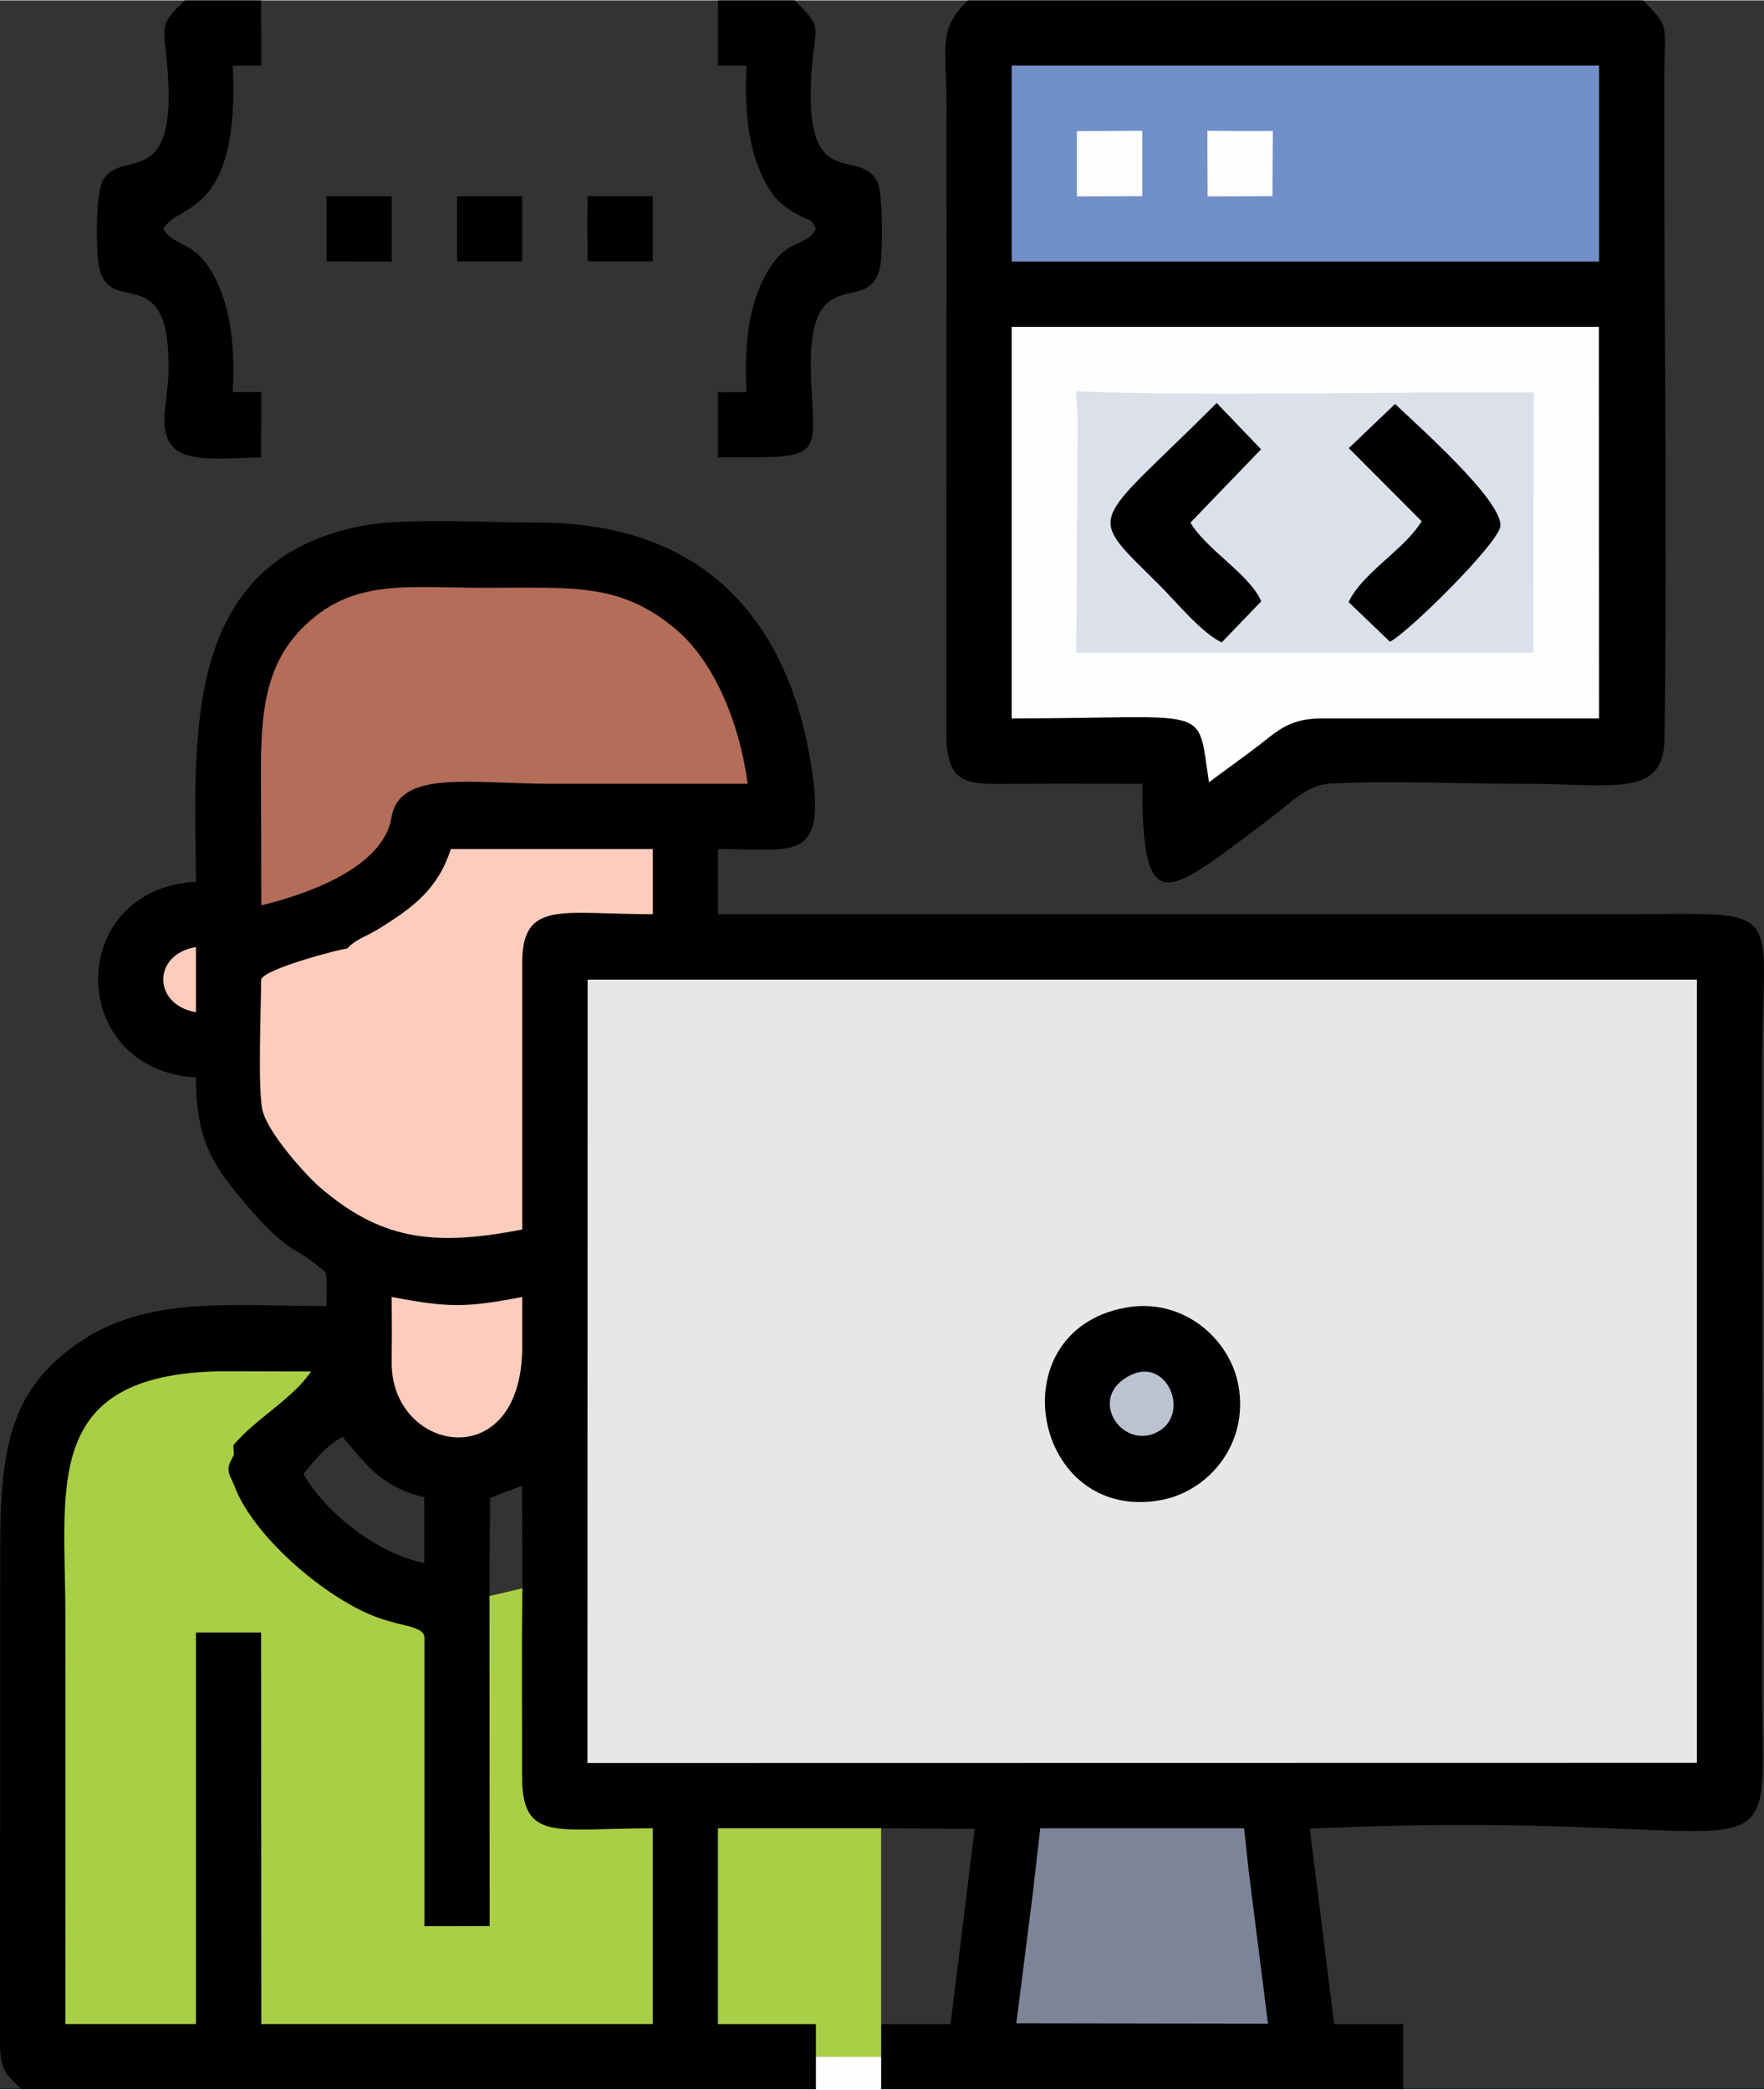 <?xml version="1.0" encoding="UTF-8"?> <svg xmlns="http://www.w3.org/2000/svg" xmlns:xlink="http://www.w3.org/1999/xlink" xmlns:xodm="http://www.corel.com/coreldraw/odm/2003" xml:space="preserve" width="912px" height="1080px" version="1.0" style="shape-rendering:geometricPrecision; text-rendering:geometricPrecision; image-rendering:optimizeQuality; fill-rule:evenodd; clip-rule:evenodd" viewBox="0 0 91.47 108.28"><rect x="0" y="0" width="91.47" height="108.28" fill="#333333" stroke="none"/> <defs> <style type="text/css"> .fil1 {fill:#E6E7E8} .fil3 {fill:#A8CF45} .fil5 {fill:#718FC8} .fil0 {fill:black} .fil8 {fill:#7D8495} .fil6 {fill:#B36D59} .fil9 {fill:#BDC2D1} .fil4 {fill:#DBE0EA} .fil7 {fill:#FECCBC} .fil2 {fill:#FEFEFE} </style> </defs> <g id="Camada_x0020_1">  <path class="fil0" d="M1.12 108.28l41.19 0 0 -1.69 0 -1.69 -5.08 0 0 -10.15 8.46 0 4.85 0.03 -1.25 10.12 -3.6 0 0 1.7 0 1.68 27.07 0 0 -3.38 -3.58 0 -1.26 -10.13c25.62,-1.16 23.44,3.91 23.45,-7.85 0.02,-10.43 0.02,-20.86 0,-31.3 -0.01,-9.05 1.56,-8.25 -7.4,-8.25l-46.74 0 0 -3.38c3.85,0 5.52,0.7 4.91,-3.81 -1.02,-7.53 -5.2,-13.1 -14.21,-13.11 -2.39,0 -6.83,-0.24 -8.94,0.13 -9.75,1.73 -8.86,11.18 -8.83,18.49 -6.77,0.36 -6.75,9.74 0,10.14 0,3.17 0.86,4.51 2.37,6.31 2.38,2.86 2.72,2.42 3.93,3.45 0.57,0.49 0.47,0 0.47,2.09 -4.87,0.01 -9.3,-0.57 -12.88,1.92 -3.4,2.36 -4.04,5.21 -4.04,10.56l-0.01 25.6c0,1.58 0.3,1.72 1.12,2.52zm24.26 -25.57l1.71 -0.4 -0.02 -5.32 -1.66 0.64 -0.03 5.08zm-9.64 -6.33c0.94,1.72 3.52,4.06 6.26,4.62l0 -3.41c-2.21,-0.53 -3.01,-1.68 -4.23,-3.12 -0.76,0.35 -1.49,1.23 -2.03,1.91z"></path> <polygon class="fil1" points="30.47,56.61 30.46,91.37 87.99,91.36 87.99,55.8 87.99,50.76 30.47,50.76 "></polygon> <path class="fil0" d="M85.19 0l-35 0c-1.56,1.52 -1.11,2.26 -1.11,5.5 -0.01,2.18 0,4.37 0,6.56l-0.01 25.8c-0.01,2.99 1.1,2.76 3.81,2.75 2.12,-0.01 4.23,0 6.35,0 0,7.25 1.3,5.78 6.65,1.78 0.86,-0.64 1.88,-1.73 3.06,-1.79 3.11,-0.17 6.78,0.01 9.96,0.01 4.77,-0.01 7.36,0.76 7.41,-2.32 0.17,-11.19 -0.05,-23.12 -0.01,-34.48 0.01,-2.52 0.33,-2.39 -1.11,-3.81z"></path> <path class="fil2" d="M52.46 19.88l0 17.34c10.52,0 9.59,-0.81 10.23,3.31 0.81,-0.61 1.68,-1.22 2.58,-1.91 0.93,-0.71 1.56,-1.4 3.26,-1.4l14.39 0 -0.01 -20.3 -30.45 0 0 2.96z"></path> <path class="fil3" d="M11.85 84.6l1.69 0 0.01 20.3 20.3 0 0 -10.15c-5.03,0 -6.79,0.76 -6.78,-2.74 0.01,-3.23 -0.03,-6.48 0.02,-9.7l-1.71 0.4 0.01 17.11 -3.38 0.01 0 -15.02c-0.16,-0.64 -1.41,-0.46 -3.16,-1.29 -2.59,-1.23 -5.87,-4.17 -6.73,-6.61 -0.35,-0.71 -0.38,-0.82 0.01,-1.52l-0.03 -0.49c1.12,-1.36 3.11,-2.43 4.03,-3.83l-4.28 -0.01 0 0c-0.03,0 -0.05,0 -0.08,0l-0.34 0 0 0c-9.29,0.17 -8.04,5.96 -8.04,12.69 0.01,7.05 0,14.1 0,21.15l6.77 0 0 -20.3 1.69 0zm30.46 21.99l3.38 0.01 0 -1.7 0 -10.15 -8.46 0 0 10.15 5.08 0 0 1.69z"></path> <path class="fil4" d="M55.88 21.78l-0.07 12.04 23.7 0 0.02 -13.5c-6.85,-0.05 -17.43,0.22 -23.73,-0.06l0.08 1.52z"></path> <polygon class="fil5" points="52.46,4.65 52.46,13.54 82.92,13.54 82.92,3.38 52.46,3.38 "></polygon> <path class="fil6" d="M20.31 42.29c0.46,-2.41 4.12,-1.69 8.25,-1.68 3.4,0 6.81,0 10.21,0 -0.46,-3.4 -1.85,-6.42 -3.7,-7.99 -2.87,-2.43 -5.32,-2.17 -9.68,-2.17 -4.33,0.01 -7.11,-0.54 -9.74,2.11 -2.42,2.46 -2.1,5.8 -2.11,9.75l0.01 4.6c2.71,-0.66 6.4,-2.08 6.76,-4.62z"></path> <path class="fil7" d="M18 49.15c-0.27,0 -4.32,1.05 -4.46,1.61 0,1.51 -0.18,5.49 0.06,6.72 0.24,1.19 2.28,3.43 2.96,4.02 3.12,2.69 5.81,3.14 10.52,2.21l0 -13.82c-0.01,-3.28 2.08,-2.52 6.77,-2.52l0 -3.38 -10.47 0c-0.68,2.1 -1.98,3.03 -3.65,4.08 -0.79,0.5 -1.23,0.55 -1.73,1.08zm-7.84 3.3l0 -3.38c-2.27,0.38 -2.25,2.99 0,3.38zm10.16 16.5l-0.01 1.69c0,4.66 6.76,5.89 6.77,-0.85l0 -2.58c-2.96,0.57 -3.85,0.55 -6.77,0l0.01 1.74z"></path> <path class="fil0" d="M13.54 0l-3.96 0c-1.34,1.32 -1.1,1.17 -0.91,3.38 0.58,6.67 -2.37,4.22 -3.34,5.96 -0.37,0.66 -0.36,3.49 -0.21,4.38 0.49,2.88 3.82,-0.59 3.61,5.74 -0.05,1.37 -0.61,2.99 0.37,3.81 0.87,0.73 3.21,0.42 4.44,0.42l0.01 -3.39 -1.48 0c0.09,-1.85 0,-3.71 -0.64,-5.29 -1.11,-2.76 -2.36,-2.08 -2.96,-3.17 0.73,-1.34 3.98,-0.58 3.6,-8.45l1.48 -0.01 -0.01 -3.38z"></path> <path class="fil0" d="M41.2 0l-3.97 0 0 3.38 1.48 0.01c-0.09,1.85 0,3.71 0.63,5.29 0.51,1.25 0.98,1.86 2.02,2.42 0.82,0.45 0.62,0.14 0.95,0.74 -0.64,1.16 -1.7,0.23 -2.91,3.02 -0.7,1.63 -0.78,3.52 -0.69,5.44l-1.48 0.01 0 3.38c5.49,0 5.03,0.17 4.83,-4.01 -0.31,-6.44 2.93,-3.2 3.56,-5.78 0.17,-0.7 0.16,-3.83 -0.1,-4.43 -0.89,-2.02 -3.92,0.8 -3.43,-5.88 0.17,-2.37 0.61,-2.13 -0.89,-3.59z"></path> <path class="fil0" d="M58.32 67.77c-6.65,1.27 -4.74,11.17 1.87,9.97 2.47,-0.45 4.57,-2.89 4.03,-5.93 -0.44,-2.45 -2.9,-4.61 -5.9,-4.04z"></path> <path class="fil0" d="M63.35 33.28l2.05 -2.13c-0.61,-1.41 -2.85,-2.68 -3.67,-4.08l3.66 -3.8 -2.3 -2.4c-6.6,6.6 -6.86,5.55 -2.92,9.49 0.8,0.8 2.16,2.45 3.18,2.92z"></path> <path class="fil0" d="M69.94 23.21l3.78 3.79c-0.93,1.51 -3.07,2.66 -3.79,4.19l2.14 2.05c0.8,-0.33 5.64,-5.08 5.73,-5.99 0.13,-1.32 -4.42,-5.33 -5.46,-6.33l-2.4 2.29z"></path> <polygon class="fil8" points="64.75,96.97 64.51,94.75 53.94,94.75 53.54,98.25 52.7,104.86 65.75,104.88 "></polygon> <polygon class="fil2" points="55.84,10.16 59.23,10.15 59.23,6.76 55.84,6.78 "></polygon> <polygon class="fil0" points="16.93,11.42 16.93,13.53 20.31,13.54 20.31,10.15 16.93,10.15 "></polygon> <polygon class="fil0" points="23.7,10.79 23.7,13.53 27.08,13.53 27.08,10.15 23.7,10.15 "></polygon> <polygon class="fil2" points="62.61,8.04 62.62,10.16 65.98,10.15 66,6.77 63.88,6.77 62.61,6.76 "></polygon> <polygon class="fil0" points="30.46,11.63 30.47,13.53 33.85,13.53 33.85,10.15 30.47,10.15 "></polygon> <path class="fil9" d="M58.65 71.25c-2.3,1.1 -0.57,3.81 1.24,3.02 1.92,-0.84 0.69,-3.95 -1.24,-3.02z"></path> <polygon class="fil2" points="42.31,108.28 45.69,108.28 45.69,106.6 42.31,106.59 "></polygon> </g> </svg> 